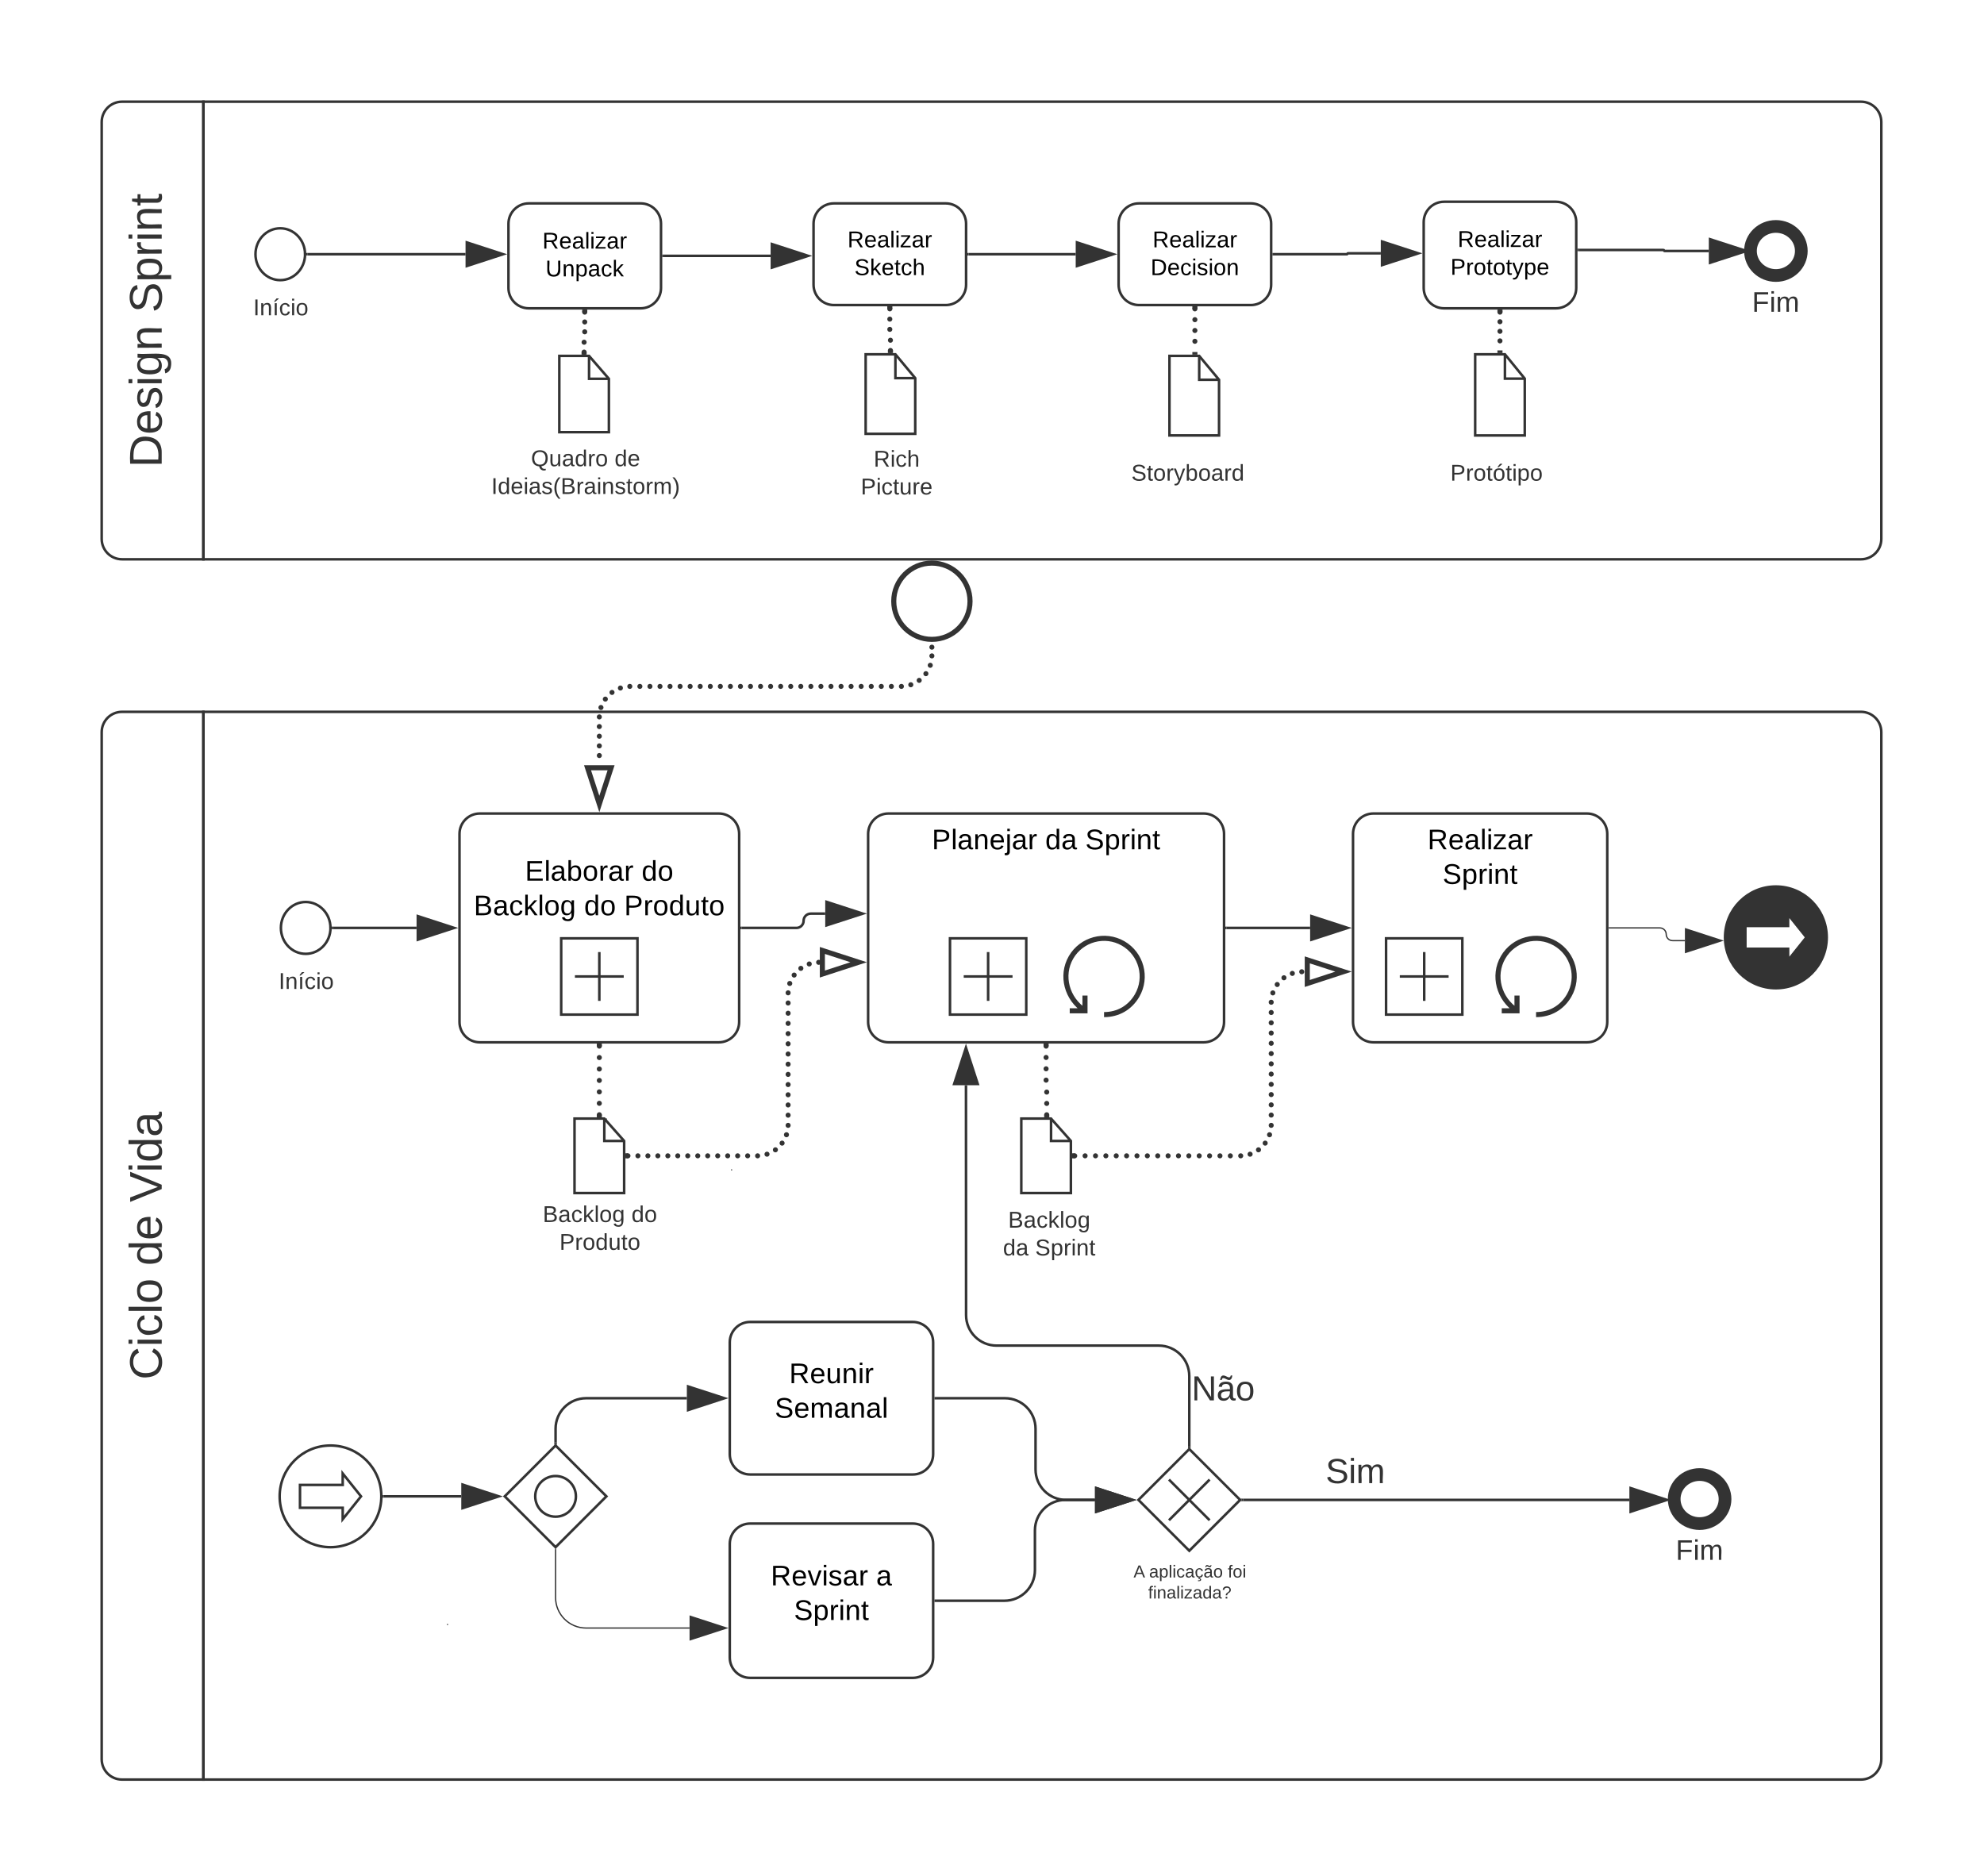 <svg xmlns="http://www.w3.org/2000/svg" xmlns:xlink="http://www.w3.org/1999/xlink" xmlns:lucid="lucid" width="780.39" height="738.07"><g transform="translate(0 0)" lucid:page-tab-id="VjMd39PQffTe"><path d="M0 0h780.4v738.07H0z" fill="#fff"/><path d="M80 700H48c-4.42 0-8-3.58-8-8V288c0-4.42 3.58-8 8-8h32z" stroke="#333" fill="#fff"/><path d="M80 280h652c4.42 0 8 3.58 8 8v404c0 4.42-3.58 8-8 8H80z" stroke="#333" fill="none"/><use xlink:href="#a" transform="matrix(-1.8369701987210297e-16,-1,1,-1.8369701987210297e-16,40,700) translate(157.275 23.6)"/><use xlink:href="#b" transform="matrix(-1.8369701987210297e-16,-1,1,-1.8369701987210297e-16,40,700) translate(202.125 23.6)"/><use xlink:href="#c" transform="matrix(-1.8369701987210297e-16,-1,1,-1.8369701987210297e-16,40,700) translate(227.125 23.6)"/><path d="M130 365c0 5.63-4.37 10.2-9.75 10.2-5.4 0-9.76-4.57-9.76-10.2 0-5.63 4.36-10.2 9.75-10.2 5.38 0 9.75 4.57 9.75 10.2z" stroke="#333" fill="#fff"/><use xlink:href="#d" transform="matrix(1,0,0,1,110.491,377.186) translate(-0.87 11.822)"/><path d="M678.53 589.66c0 5.33-4.48 9.65-10 9.65-5.53 0-10-4.3-10-9.64 0-5.33 4.47-9.65 10-9.65 5.52 0 10 4.33 10 9.66z" stroke="#333" stroke-width="5" fill="#fff"/><use xlink:href="#e" transform="matrix(1,0,0,1,658.526,601.314) translate(0.603 12.267)"/><path d="M447.8 590l20-20 20 20-20 20z" stroke="#333" fill="#fff"/><path d="M459.8 582l16 16m-16 0l16-16" stroke="#333" fill="none"/><path d="M180.74 328c0-4.42 3.58-8 8-8h94c4.42 0 8 3.58 8 8v74c0 4.42-3.58 8-8 8h-94c-4.42 0-8-3.58-8-8z" stroke="#333" fill="#fff"/><path d="M220.74 369.1h30v30h-30zm15 5.4v19.2m-9.6-9.6h19.2" stroke="#333" fill="none"/><use xlink:href="#f" transform="matrix(1,0,0,1,180.737,320) translate(25.774 26.419)"/><use xlink:href="#g" transform="matrix(1,0,0,1,180.737,320) translate(71.643 26.419)"/><use xlink:href="#h" transform="matrix(1,0,0,1,180.737,320) translate(5.611 40.019)"/><use xlink:href="#i" transform="matrix(1,0,0,1,180.737,320) translate(49.024 40.019)"/><use xlink:href="#j" transform="matrix(1,0,0,1,180.737,320) translate(64.764 40.019)"/><path d="M131 365h32.85" stroke="#333" fill="none"/><path d="M131.02 365.5h-.58l.06-.5-.06-.5h.58z" fill="#333"/><path d="M178.62 365l-14.27 4.64v-9.28z" stroke="#333" fill="#333"/><path d="M237.7 440l7.8 8.8v20.5h-19.52V440z" stroke="#333" fill="#fff"/><path d="M237.7 440v8.8h7.8" stroke="#333" fill="none"/><path d="M205 472.65c0-4.42 3.58-8 8-8h45.47c4.42 0 8 3.58 8 8v24c0 4.42-3.58 8-8 8H213c-4.42 0-8-3.58-8-8z" stroke="#000" stroke-opacity="0" fill="#fff" fill-opacity="0"/><use xlink:href="#k" transform="matrix(1,0,0,1,210,469.651) translate(3.488 11.039)"/><use xlink:href="#l" transform="matrix(1,0,0,1,210,469.651) translate(38.389 11.039)"/><use xlink:href="#m" transform="matrix(1,0,0,1,210,469.651) translate(10.068 21.972)"/><path d="M238.76 440.17c0 .14-.12.25-.25.25s-.24-.1-.24-.25c0-.14.1-.25.25-.25.14 0 .26.1.26.25z" fill="#333"/><path fill="#333"/><path fill="#333"/><path d="M341.47 328c0-4.42 3.6-8 8-8h124c4.42 0 8 3.58 8 8v74c0 4.42-3.58 8-8 8h-124c-4.4 0-8-3.58-8-8z" stroke="#333" fill="#fff"/><path d="M373.67 369.1h30v30h-30zm15 5.4v19.2m-9.6-9.6h19.2" stroke="#333" fill="none"/><path d="M420.77 397.6h6v-6m0 6c-7.17-4.65-9.63-13.83-5.5-21 4.16-7.17 13.33-9.63 20.5-5.5 7.18 4.15 9.64 13.33 5.5 20.5-2.77 4.78-7.47 7.5-13 7.5" stroke="#333" stroke-width="2" fill="none"/><use xlink:href="#n" transform="matrix(1,0,0,1,341.474,320) translate(25.065 14.077)"/><use xlink:href="#o" transform="matrix(1,0,0,1,341.474,320) translate(69.674 14.077)"/><use xlink:href="#p" transform="matrix(1,0,0,1,341.474,320) translate(85.415 14.077)"/><path d="M532.2 328c0-4.42 3.6-8 8-8h84c4.43 0 8 3.58 8 8v74c0 4.42-3.57 8-8 8h-84c-4.4 0-8-3.58-8-8z" stroke="#333" fill="#fff"/><path d="M545.2 369.1h30v30h-30zm15 5.4v19.2m-9.6-9.6h19.2" stroke="#333" fill="none"/><path d="M590.7 397.6h6v-6m0 6c-7.16-4.65-9.62-13.83-5.48-21 4.14-7.17 13.32-9.63 20.5-5.5 7.17 4.15 9.62 13.33 5.48 20.5-2.76 4.78-7.47 7.5-13 7.5" stroke="#333" stroke-width="2" fill="none"/><use xlink:href="#q" transform="matrix(1,0,0,1,532.211,320) translate(29.29 14.077)"/><use xlink:href="#p" transform="matrix(1,0,0,1,532.211,320) translate(35.24 27.677)"/><path d="M287.05 528c0-4.4 3.58-8 8-8h64c4.42 0 8 3.6 8 8v44c0 4.43-3.58 8-8 8h-64c-4.42 0-8-3.57-8-8z" stroke="#333" fill="#fff"/><use xlink:href="#r" transform="matrix(1,0,0,1,287.052,520.012) translate(23.367 24.067)"/><use xlink:href="#s" transform="matrix(1,0,0,1,287.052,520.012) translate(17.685 37.667)"/><path d="M176.3 639c0 .14-.13.25-.26.25-.14 0-.25-.1-.25-.25 0-.14.1-.25.24-.25.13 0 .25.1.25.25z" fill="#333"/><path d="M176.04 639" stroke="#333" stroke-width=".5" fill="none"/><path d="M387.22 477.3c0-4.42 3.6-8 8-8h34.8c4.43 0 8 3.58 8 8V492c0 4.42-3.57 8-8 8h-34.8c-4.4 0-8-3.58-8-8z" stroke="#000" stroke-opacity="0" fill="#fff" fill-opacity="0"/><use xlink:href="#t" transform="matrix(1,0,0,1,392.223,474.302) translate(4.315 8.601)"/><use xlink:href="#u" transform="matrix(1,0,0,1,392.223,474.302) translate(2.303 19.535)"/><use xlink:href="#v" transform="matrix(1,0,0,1,392.223,474.302) translate(14.957 19.535)"/><path d="M423.73 454.65c0 .55-.45 1-1 1s-1-.45-1-1 .45-1 1-1 1 .45 1 1zm4.08 0c0 .55-.44 1-1 1-.54 0-1-.45-1-1s.46-1 1-1c.56 0 1 .45 1 1zm4.1 0c0 .55-.46 1-1 1-.57 0-1-.45-1-1s.43-1 1-1c.54 0 1 .45 1 1zm4.07 0c0 .55-.45 1-1 1-.56 0-1-.45-1-1s.44-1 1-1c.55 0 1 .45 1 1zm4.08 0c0 .55-.45 1-1 1-.56 0-1-.45-1-1s.44-1 1-1c.55 0 1 .45 1 1zm4.08 0c0 .55-.45 1-1 1-.56 0-1-.45-1-1s.44-1 1-1c.55 0 1 .45 1 1zm4.08 0c0 .55-.44 1-1 1-.55 0-1-.45-1-1s.45-1 1-1c.56 0 1 .45 1 1zm4.08 0c0 .55-.44 1-1 1-.55 0-1-.45-1-1s.45-1 1-1c.56 0 1 .45 1 1zm4.08 0c0 .55-.44 1-1 1-.55 0-1-.45-1-1s.45-1 1-1c.56 0 1 .45 1 1zm4.08 0c0 .55-.44 1-1 1-.55 0-1-.45-1-1s.45-1 1-1c.56 0 1 .45 1 1zm4.08 0c0 .55-.44 1-1 1-.55 0-1-.45-1-1s.45-1 1-1c.56 0 1 .45 1 1zm4.08 0c0 .55-.45 1-1 1s-1-.45-1-1 .45-1 1-1 1 .45 1 1zm4.08 0c0 .55-.45 1-1 1s-1-.45-1-1 .45-1 1-1 1 .45 1 1zm4.08 0c0 .55-.45 1-1 1s-1-.45-1-1 .45-1 1-1 1 .45 1 1zm4.08 0c0 .55-.45 1-1 1s-1-.45-1-1 .45-1 1-1 1 .45 1 1zm4.08 0c0 .55-.45 1-1 1s-1-.45-1-1 .45-1 1-1 1 .45 1 1zm4.08 0c0 .55-.45 1-1 1s-1-.45-1-1 .45-1 1-1 1 .45 1 1zm3.7-.64c0 .56-.46 1-1 1-.57 0-1-.44-1-1 0-.55.43-1 1-1 .54 0 1 .45 1 1zm3.3-1.72c0 .55-.45 1-1 1-.56 0-1-.45-1-1s.44-1 1-1c.55 0 1 .45 1 1zm2.63-2.63c0 .55-.45 1-1 1s-1-.45-1-1c0-.56.45-1 1-1s1 .44 1 1zm1.72-3.3c0 .54-.44 1-1 1-.55 0-1-.46-1-1 0-.57.45-1 1-1 .56 0 1 .43 1 1zm.65-3.7c0 .55-.45 1-1 1s-1-.45-1-1 .45-1 1-1 1 .45 1 1zm0-4.04c0 .57-.45 1-1 1s-1-.43-1-1c0-.54.45-1 1-1s1 .46 1 1zm0-4.02c0 .55-.45 1-1 1s-1-.45-1-1 .45-1 1-1 1 .45 1 1zm0-4.04c0 .55-.45 1-1 1s-1-.45-1-1 .45-1 1-1 1 .45 1 1zm0-4.03c0 .56-.45 1-1 1s-1-.44-1-1c0-.55.45-1 1-1s1 .45 1 1zm0-4.03c0 .55-.45 1-1 1s-1-.45-1-1 .45-1 1-1 1 .45 1 1zm0-4.04c0 .55-.45 1-1 1s-1-.45-1-1 .45-1 1-1 1 .45 1 1zm0-4.03c0 .55-.45 1-1 1s-1-.45-1-1c0-.56.45-1 1-1s1 .44 1 1zm0-4.04c0 .55-.45 1-1 1s-1-.45-1-1 .45-1 1-1 1 .45 1 1zm0-4.04c0 .56-.45 1-1 1s-1-.44-1-1c0-.55.45-1 1-1s1 .45 1 1zm0-4.03c0 .54-.45 1-1 1s-1-.46-1-1c0-.57.45-1 1-1s1 .43 1 1zm0-4.05c0 .55-.45 1-1 1s-1-.45-1-1 .45-1 1-1 1 .45 1 1zm0-4.04c0 .57-.45 1-1 1s-1-.43-1-1c0-.54.45-1 1-1s1 .46 1 1zm.64-3.67c0 .55-.44 1-1 1-.55 0-1-.45-1-1s.45-1 1-1c.56 0 1 .45 1 1zm1.73-3.3c0 .54-.45 1-1 1s-1-.46-1-1c0-.56.45-1 1-1s1 .44 1 1zm2.64-2.65c0 .56-.44 1-1 1-.55 0-1-.44-1-1 0-.55.45-1 1-1 .56 0 1 .45 1 1zm3.3-1.72c0 .55-.43 1-1 1-.54 0-1-.45-1-1s.46-1 1-1c.57 0 1 .45 1 1zm3.7-.65c0 .57-.45 1-1 1s-1-.43-1-1c0-.54.45-1 1-1s1 .46 1 1z" fill="#333"/><path d="M422.75 455.65h-1.02v-2h1.02z" fill="#333"/><path d="M528.47 382.2l-14.26 4.65v-9.27z" stroke="#333" stroke-width="2" fill="#fff"/><path d="M368.05 550h27.27c6.62 0 12 5.38 12 12v16c0 6.63 5.37 12 12 12h11.38" stroke="#333" fill="none"/><path d="M368.07 550.5h-.52v-1h.52z" fill="#333"/><path d="M445.46 590l-14.26 4.64v-9.28z" stroke="#333" fill="#333"/><path d="M438.03 618c0-4.42 3.6-8 8-8h44c4.42 0 8 3.58 8 8v4c0 4.42-3.58 8-8 8h-44c-4.4 0-8-3.58-8-8z" fill="#fff" fill-opacity="0"/><use xlink:href="#w" transform="matrix(1,0,0,1,443.035,615) translate(2.831 5.511)"/><use xlink:href="#x" transform="matrix(1,0,0,1,443.035,615) translate(8.955 5.511)"/><use xlink:href="#y" transform="matrix(1,0,0,1,443.035,615) translate(39.916 5.511)"/><use xlink:href="#z" transform="matrix(1,0,0,1,443.035,615) translate(8.572 13.778)"/><path d="M463.7 528c0-4.4 3.58-8 8-8h89.56c4.42 0 8 3.6 8 8v74c0 4.43-3.58 8-8 8H471.7c-4.42 0-8-3.57-8-8z" fill="#fff" fill-opacity="0"/><use xlink:href="#A" transform="matrix(1,0,0,1,468.698,525.012) translate(0 25.844)"/><use xlink:href="#B" transform="matrix(1,0,0,1,468.698,525.012) translate(0 42.111)"/><use xlink:href="#C" transform="matrix(1,0,0,1,468.698,525.012) translate(0 58.378)"/><use xlink:href="#D" transform="matrix(1,0,0,1,468.698,525.012) translate(52.716 58.378)"/><path d="M287.05 607.3c0-4.4 3.58-8 8-8h64c4.42 0 8 3.6 8 8V652c0 4.42-3.58 8-8 8h-64c-4.42 0-8-3.58-8-8z" stroke="#333" fill="#fff"/><use xlink:href="#E" transform="matrix(1,0,0,1,287.052,599.314) translate(16.126 24.317)"/><use xlink:href="#F" transform="matrix(1,0,0,1,287.052,599.314) translate(57.587 24.317)"/><use xlink:href="#p" transform="matrix(1,0,0,1,287.052,599.314) translate(25.24 37.917)"/><path d="M198.53 588.6l20-20 20 20-20 20z" stroke="#333" fill="#fff"/><path d="M226.53 588.6c0 4.42-3.6 8-8 8-4.42 0-8-3.58-8-8 0-4.4 3.58-8 8-8 4.4 0 8 3.6 8 8zM368.05 629.66h27.03c6.63 0 12-5.38 12-12V602c0-6.63 5.37-12 12-12h11.62" stroke="#333" fill="none"/><path d="M368.07 630.16h-.52v-1h.52z" fill="#333"/><path d="M445.46 590l-14.26 4.64v-9.28z" stroke="#333" fill="#333"/><path d="M80 220H48c-4.42 0-8-3.58-8-8V48c0-4.42 3.58-8 8-8h32z" stroke="#333" fill="#fff"/><path d="M80 40h652c4.42 0 8 3.58 8 8v164c0 4.42-3.58 8-8 8H80z" stroke="#333" fill="none"/><use xlink:href="#G" transform="matrix(-1.8369701987210297e-16,-1,1,-1.8369701987210297e-16,40,220) translate(36.1 23.6)"/><use xlink:href="#H" transform="matrix(-1.8369701987210297e-16,-1,1,-1.8369701987210297e-16,40,220) translate(97 23.6)"/><path d="M200 88c0-4.42 3.58-8 8-8h44c4.42 0 8 3.58 8 8v25.28c0 4.42-3.58 8-8 8h-44c-4.42 0-8-3.58-8-8z" stroke="#333" fill="#fff"/><use xlink:href="#I" transform="matrix(1,0,0,1,200,80) translate(13.352 17.789)"/><use xlink:href="#J" transform="matrix(1,0,0,1,200,80) translate(14.579 28.722)"/><path d="M320 88c0-4.42 3.58-8 8-8h44c4.42 0 8 3.58 8 8v24c0 4.42-3.58 8-8 8h-44c-4.42 0-8-3.58-8-8z" stroke="#333" fill="#fff"/><use xlink:href="#I" transform="matrix(1,0,0,1,320,80) translate(13.352 17.289)"/><use xlink:href="#K" transform="matrix(1,0,0,1,320,80) translate(16.085 28.222)"/><path d="M231.7 140l7.8 9v21H220v-30z" stroke="#333" fill="#fff"/><path d="M231.7 140v9h7.8" stroke="#333" fill="none"/><path d="M352.2 139.36l7.8 9.38v21.9h-19.5v-31.28z" stroke="#333" fill="#fff"/><path d="M352.2 139.36v9.38h7.8" stroke="#333" fill="none"/><path d="M440 88c0-4.42 3.58-8 8-8h44c4.42 0 8 3.58 8 8v24c0 4.42-3.58 8-8 8h-44c-4.42 0-8-3.58-8-8z" stroke="#333" fill="#fff"/><use xlink:href="#I" transform="matrix(1,0,0,1,440,80) translate(13.352 17.289)"/><use xlink:href="#L" transform="matrix(1,0,0,1,440,80) translate(12.58 28.222)"/><path d="M560 87.36c0-4.42 3.58-8 8-8h44c4.42 0 8 3.58 8 8v25.92c0 4.42-3.58 8-8 8h-44c-4.42 0-8-3.58-8-8z" stroke="#333" fill="#fff"/><use xlink:href="#I" transform="matrix(1,0,0,1,560,79.36) translate(13.352 17.789)"/><use xlink:href="#M" transform="matrix(1,0,0,1,560,79.36) translate(10.53 28.722)"/><path d="M471.7 140l7.8 9.38v21.9H460V140z" stroke="#333" fill="#fff"/><path d="M471.7 140v9.38h7.8" stroke="#333" fill="none"/><path d="M591.95 139.36l7.8 9.58v22.34h-19.5v-31.92z" stroke="#333" fill="#fff"/><path d="M591.95 139.36v9.58h7.8" stroke="#333" fill="none"/><path d="M202.36 173.52c0-4.42 3.6-8 8-8h39.28c4.4 0 8 3.58 8 8v26.8c0 4.42-3.6 8-8 8h-39.28c-4.4 0-8-3.58-8-8z" stroke="#000" stroke-opacity="0" fill="#fff" fill-opacity="0"/><use xlink:href="#N" transform="matrix(1,0,0,1,207.364,170.519) translate(1.5 12.856)"/><use xlink:href="#O" transform="matrix(1,0,0,1,207.364,170.519) translate(34.376 12.856)"/><use xlink:href="#P" transform="matrix(1,0,0,1,207.364,170.519) translate(-14.115 23.789)"/><path d="M332.73 179.28c0-4.42 3.58-8 8-8h24c4.42 0 8 3.58 8 8v15.28c0 4.42-3.58 8-8 8h-24c-4.42 0-8-3.58-8-8z" stroke="#000" stroke-opacity="0" fill="#fff" fill-opacity="0"/><use xlink:href="#Q" transform="matrix(1,0,0,1,337.727,176.279) translate(5.914 7.289)"/><use xlink:href="#R" transform="matrix(1,0,0,1,337.727,176.279) translate(0.852 18.222)"/><path d="M440 179.28c0-4.42 3.58-8 8-8h164c4.42 0 8 3.58 8 8v15.28c0 4.42-3.58 8-8 8H448c-4.42 0-8-3.58-8-8z" stroke="#000" stroke-opacity="0" fill="#fff" fill-opacity="0"/><use xlink:href="#S" transform="matrix(1,0,0,1,445,176.279) translate(0 12.789)"/><use xlink:href="#T" transform="matrix(1,0,0,1,445,176.279) translate(125.48 12.789)"/><path d="M231 122.78c0 .55-.45 1-1 1s-1-.45-1-1 .45-1 1-1 1 .45 1 1zm0 3.87c0 .55-.45 1-1 1s-1-.45-1-1 .45-1 1-1 1 .45 1 1zm0 3.87c0 .55-.45 1-1 1s-1-.45-1-1c0-.56.45-1 1-1s1 .44 1 1zm-.25 4.1c0 .56-.44 1-1 1-.55 0-1-.44-1-1 0-.54.45-1 1-1 .56 0 1 .46 1 1zm0 3.88c0 .55-.44 1-1 1-.55 0-1-.45-1-1s.45-1 1-1c.56 0 1 .45 1 1z" fill="#333"/><path d="M231 122.8h-2v-1.02h2zM230.75 139.5h-2v-1.03h2zM351 121.5c0 .55-.45 1-1 1s-1-.45-1-1 .45-1 1-1 1 .45 1 1zm0 4.03c0 .55-.45 1-1 1s-1-.45-1-1 .45-1 1-1 1 .45 1 1zm0 4.03c0 .55-.45 1-1 1s-1-.45-1-1 .45-1 1-1 1 .45 1 1zm.25 4.27c0 .55-.45 1-1 1-.56 0-1-.45-1-1s.44-1 1-1c.55 0 1 .45 1 1zm0 4.03c0 .55-.45 1-1 1-.56 0-1-.45-1-1s.44-1 1-1c.55 0 1 .45 1 1z" fill="#333"/><path d="M351 121.53h-2v-1.03h2zM351.25 138.86h-2v-1.03h2z" fill="#333"/><path d="M121 100h62.12" stroke="#333" fill="none"/><path d="M121.02 100.5h-.58l.06-.5-.06-.5h.58z" fill="#333"/><path d="M197.88 100l-14.26 4.64v-9.28z" stroke="#333" fill="#333"/><path d="M261 100.64h42.12" stroke="#333" fill="none"/><path d="M261 101.14h-.5v-1h.5z" fill="#333"/><path d="M317.88 100.64l-14.26 4.63V96z" stroke="#333" fill="#333"/><path d="M381 100h42.12" stroke="#333" fill="none"/><path d="M381 100.5h-.5v-1h.5z" fill="#333"/><path d="M437.88 100l-14.26 4.64v-9.28z" stroke="#333" fill="#333"/><path d="M672.14 98.72h-17.42c-.1 0-.2-.1-.2-.2 0-.12-.1-.2-.2-.2H621" stroke="#333" fill="none"/><path d="M686.9 98.72l-14.26 4.64V94.1z" stroke="#333" fill="#333"/><path d="M621 98.8h-.5v-1h.5z" fill="#333"/><path d="M501 100h28.82c.1 0 .18-.08.18-.18 0-.1.08-.17.18-.17h12.94" stroke="#333" fill="none"/><path d="M501 100.5h-.5v-1h.5z" fill="#333"/><path d="M557.88 99.65l-14.26 4.63V95z" stroke="#333" fill="#333"/><path d="M471 121.5c0 .55-.45 1-1 1s-1-.45-1-1 .45-1 1-1 1 .45 1 1zm0 4.25c0 .55-.45 1-1 1s-1-.45-1-1 .45-1 1-1 1 .45 1 1zm0 4.25c0 .55-.45 1-1 1s-1-.45-1-1 .45-1 1-1 1 .45 1 1zm0 4.25c0 .55-.45 1-1 1s-1-.45-1-1 .45-1 1-1 1 .45 1 1z" fill="#333"/><path d="M471 121.53h-2v-1.03h2zM471 139.5h-2v-1.03h2zM591 122.78c0 .55-.45 1-1 1s-1-.45-1-1 .45-1 1-1 1 .45 1 1zm0 3.77c0 .55-.45 1-1 1s-1-.45-1-1 .45-1 1-1 1 .45 1 1zm0 3.77c0 .55-.45 1-1 1s-1-.45-1-1 .45-1 1-1 1 .45 1 1zm0 3.77c0 .54-.45 1-1 1s-1-.46-1-1c0-.56.45-1 1-1s1 .44 1 1z" fill="#333"/><path d="M591 122.8h-2v-1.02h2zM591 138.86h-2v-1.03h2zM236.74 411.5c0 .55-.45 1-1 1-.56 0-1-.45-1-1s.44-1 1-1c.55 0 1 .45 1 1zm0 4.5c0 .55-.45 1-1 1-.56 0-1-.45-1-1s.44-1 1-1c.55 0 1 .45 1 1zm0 4.5c0 .55-.45 1-1 1-.56 0-1-.45-1-1s.44-1 1-1c.55 0 1 .45 1 1zm0 4.5c0 .55-.45 1-1 1-.56 0-1-.45-1-1s.44-1 1-1c.55 0 1 .45 1 1zm0 4.5c0 .55-.45 1-1 1-.56 0-1-.45-1-1s.44-1 1-1c.55 0 1 .45 1 1zm0 4.5c0 .55-.45 1-1 1-.56 0-1-.45-1-1s.44-1 1-1c.55 0 1 .45 1 1zm0 4.5c0 .55-.45 1-1 1-.56 0-1-.45-1-1s.44-1 1-1c.55 0 1 .45 1 1z" fill="#333"/><path d="M236.74 411.53h-2v-1.03h2zM236.74 439.5h-2v-1.03h2zM248 454.65c0 .55-.46 1-1 1-.56 0-1-.45-1-1s.44-1 1-1c.54 0 1 .45 1 1zm3.92 0c0 .55-.45 1-1 1-.56 0-1-.45-1-1s.44-1 1-1c.55 0 1 .45 1 1zm3.92 0c0 .55-.45 1-1 1s-1-.45-1-1 .45-1 1-1 1 .45 1 1zm3.92 0c0 .55-.45 1-1 1s-1-.45-1-1 .45-1 1-1 1 .45 1 1zm3.93 0c0 .55-.46 1-1 1-.57 0-1-.45-1-1s.43-1 1-1c.54 0 1 .45 1 1zm3.9 0c0 .55-.44 1-1 1-.54 0-1-.45-1-1s.46-1 1-1c.56 0 1 .45 1 1zm3.93 0c0 .55-.44 1-1 1-.55 0-1-.45-1-1s.45-1 1-1c.56 0 1 .45 1 1zm3.93 0c0 .55-.45 1-1 1s-1-.45-1-1 .45-1 1-1 1 .45 1 1zm3.92 0c0 .55-.45 1-1 1s-1-.45-1-1 .45-1 1-1 1 .45 1 1zm3.93 0c0 .55-.44 1-1 1-.55 0-1-.45-1-1s.45-1 1-1c.56 0 1 .45 1 1zm3.93 0c0 .55-.45 1-1 1s-1-.45-1-1 .45-1 1-1 1 .45 1 1zm3.92 0c0 .55-.45 1-1 1s-1-.45-1-1 .45-1 1-1 1 .45 1 1zm3.93 0c0 .55-.45 1-1 1-.56 0-1-.45-1-1s.44-1 1-1c.55 0 1 .45 1 1zm3.92 0c0 .55-.45 1-1 1s-1-.45-1-1 .45-1 1-1 1 .45 1 1zm3.7-.64c0 .56-.46 1-1 1-.57 0-1-.44-1-1 0-.55.43-1 1-1 .54 0 1 .45 1 1zm3.3-1.72c0 .55-.45 1-1 1-.56 0-1-.45-1-1s.44-1 1-1c.55 0 1 .45 1 1zm2.63-2.63c0 .55-.45 1-1 1s-1-.45-1-1c0-.56.45-1 1-1s1 .44 1 1zm1.72-3.3c0 .54-.44 1-1 1-.55 0-1-.46-1-1 0-.57.45-1 1-1 .56 0 1 .43 1 1zm.65-3.7c0 .55-.45 1-1 1s-1-.45-1-1 .45-1 1-1 1 .45 1 1zm0-4c0 .54-.45 1-1 1s-1-.46-1-1c0-.56.45-1 1-1s1 .44 1 1zm0-4.02c0 .55-.45 1-1 1s-1-.45-1-1 .45-1 1-1 1 .45 1 1zm0-4c0 .54-.45 1-1 1s-1-.46-1-1c0-.57.45-1 1-1s1 .43 1 1zm0-4.02c0 .56-.45 1-1 1s-1-.44-1-1c0-.55.45-1 1-1s1 .45 1 1zm0-4c0 .55-.45 1-1 1s-1-.45-1-1c0-.56.45-1 1-1s1 .44 1 1zm0-4.02c0 .56-.45 1-1 1s-1-.44-1-1c0-.55.45-1 1-1s1 .45 1 1zm0-4c0 .54-.45 1-1 1s-1-.46-1-1c0-.56.45-1 1-1s1 .44 1 1zm0-4.02c0 .55-.45 1-1 1s-1-.45-1-1 .45-1 1-1 1 .45 1 1zm0-4c0 .54-.45 1-1 1s-1-.46-1-1c0-.56.45-1 1-1s1 .44 1 1zm0-4.02c0 .55-.45 1-1 1s-1-.45-1-1c0-.56.45-1 1-1s1 .44 1 1zm0-4c0 .54-.45 1-1 1s-1-.46-1-1c0-.57.45-1 1-1s1 .43 1 1zm0-4.03c0 .57-.45 1-1 1s-1-.43-1-1c0-.54.45-1 1-1s1 .46 1 1zm0-4c0 .56-.45 1-1 1s-1-.44-1-1c0-.55.45-1 1-1s1 .45 1 1zm.64-3.68c0 .55-.44 1-1 1-.55 0-1-.45-1-1 0-.56.45-1 1-1 .56 0 1 .44 1 1zm1.73-3.3c0 .54-.45 1-1 1s-1-.46-1-1c0-.56.45-1 1-1s1 .44 1 1zm2.64-2.65c0 .56-.44 1-1 1-.55 0-1-.44-1-1 0-.55.45-1 1-1 .56 0 1 .45 1 1zm3.3-1.72c0 .55-.43 1-1 1-.54 0-1-.45-1-1s.46-1 1-1c.57 0 1 .45 1 1zm3.7-.65c0 .56-.45 1-1 1s-1-.44-1-1c0-.55.45-1 1-1s1 .45 1 1z" fill="#333"/><path d="M247.02 455.65H246v-2H247z" fill="#333"/><path d="M337.74 378.5l-14.27 4.64v-9.27z" stroke="#333" stroke-width="2" fill="#fff"/><path d="M288.02 460.17c0 .14-.1.25-.25.25-.14 0-.25-.1-.25-.25 0-.14.1-.25.25-.25.14 0 .25.1.25.25z" fill="#333"/><path d="M287.77 460.17" stroke="#333" stroke-width=".5" fill="none"/><path d="M413.42 440l7.8 8.8v20.5h-19.5V440z" stroke="#333" fill="#fff"/><path d="M413.42 440v8.8h7.8" stroke="#333" fill="none"/><path d="M412.47 411.5c0 .55-.44 1-1 1-.55 0-1-.45-1-1s.45-1 1-1c.56 0 1 .45 1 1zm0 4.46c0 .55-.44 1-1 1-.55 0-1-.45-1-1s.45-1 1-1c.56 0 1 .45 1 1zm0 4.46c0 .55-.44 1-1 1-.55 0-1-.45-1-1s.45-1 1-1c.56 0 1 .45 1 1zm0 4.46c0 .55-.44 1-1 1-.55 0-1-.45-1-1 0-.56.45-1 1-1 .56 0 1 .44 1 1zm.25 4.7c0 .55-.45 1-1 1s-1-.45-1-1 .45-1 1-1 1 .45 1 1zm0 4.46c0 .55-.45 1-1 1s-1-.45-1-1 .45-1 1-1 1 .45 1 1zm0 4.46c0 .55-.45 1-1 1s-1-.45-1-1 .45-1 1-1 1 .45 1 1z" fill="#333"/><path d="M412.47 411.53h-2v-1.03h2zM412.72 439.5h-2v-1.03h2z" fill="#333"/><path d="M718.53 368.72c0 11.05-8.96 20-20 20-11.05 0-20-8.95-20-20 0-11.04 8.95-20 20-20 11.04 0 20 8.96 20 20z" stroke="#333" fill="#333"/><path d="M686.53 364.22h16.8v-4.5l7.2 9-7.2 9v-4.5h-16.8z" stroke="#333" fill="#fff"/><use xlink:href="#U" transform="matrix(1,0,0,1,678.526,390.721) translate(20.5 11.822)"/><path d="M150 588.6c0 11.05-8.95 20-20 20s-20-8.95-20-20c0-11.04 8.95-20 20-20s20 8.96 20 20z" stroke="#333" fill="#fff"/><path d="M118 584.1h16.8v-4.5l7.2 9-7.2 9v-4.5H118z" stroke="#333" fill="#fff"/><path d="M632.96 365h19.93c1.37 0 2.5 1.12 2.5 2.5s1.1 2.5 2.5 2.5h4.85" stroke="#333" stroke-width=".5" fill="none"/><path d="M632.97 365.25h-.26v-.5h.27z" fill="#333"/><path d="M677.26 370L663 374.64v-9.28z" stroke="#333" stroke-width=".5" fill="#333"/><path d="M151 588.6h30.44" stroke="#333" fill="none"/><path d="M151 589.1h-.56l.06-.47-.02-.53h.53z" fill="#333"/><path d="M196.2 588.6l-14.26 4.64v-9.27z" stroke="#333" fill="#333"/><path d="M218.53 567.4V562c0-6.62 5.37-12 12-12h39.64" stroke="#333" fill="none"/><path d="M219.03 568.4l-.5-.5-.5.5v-1.02h1z" fill="#333"/><path d="M284.93 550l-14.26 4.65v-9.27z" stroke="#333" fill="#333"/><path d="M218.53 609.56v18.84c0 6.62 5.37 12 12 12h40.7" stroke="#333" stroke-width=".5" fill="none"/><path d="M218.78 609.57h-.5v-.5l.25.24.25-.24z" fill="#333"/><path d="M285.74 640.4l-14.26 4.63v-9.27z" stroke="#333" stroke-width=".5" fill="#333"/><path d="M489 590h151.9" stroke="#333" fill="none"/><path d="M489 590.5h-1l.5-.5-.5-.5h1z" fill="#333"/><path d="M655.67 590l-14.27 4.64v-9.28z" stroke="#333" fill="#333"/><path d="M467.8 568.8v-27.5c0-6.63-5.38-12-12-12H392c-6.63 0-12-5.38-12-12l-.04-90.42" stroke="#333" fill="none"/><path d="M468.3 569.8l-.5-.5-.5.5v-1.02h1z" fill="#333"/><path d="M379.95 412.12l4.64 14.26h-9.28z" stroke="#333" fill="#333"/><path d="M120 100c0 5.63-4.37 10.2-9.75 10.2-5.4 0-9.76-4.57-9.76-10.2 0-5.63 4.36-10.2 9.75-10.2 5.38 0 9.75 4.57 9.75 10.2z" stroke="#333" fill="#fff"/><g><use xlink:href="#d" transform="matrix(1,0,0,1,100.491,112.186) translate(-0.87 11.822)"/></g><path d="M708.53 98.72c0 5.33-4.48 9.65-10 9.65-5.53 0-10-4.32-10-9.65s4.47-9.65 10-9.65c5.52 0 10 4.32 10 9.65z" stroke="#333" stroke-width="5" fill="#fff"/><g><use xlink:href="#e" transform="matrix(1,0,0,1,688.526,110.373) translate(0.603 12.267)"/></g><path d="M367.55 251.17c0 .55-.44 1-1 1-.55 0-1-.45-1-1 0-.56.45-1 1-1 .56 0 1 .44 1 1zm0 3.4c0 .57-.44 1-1 1-.55 0-1-.43-1-1 0-.54.45-1 1-1 .56 0 1 .46 1 1zm0 3.43c0 .55-.44 1-1 1-.55 0-1-.45-1-1s.45-1 1-1c.56 0 1 .45 1 1zm-.64 3.7c0 .54-.44 1-1 1-.54 0-1-.46-1-1 0-.57.46-1 1-1 .56 0 1 .43 1 1zm-1.72 3.3c0 .55-.44 1-1 1-.55 0-1-.45-1-1 0-.56.45-1 1-1 .56 0 1 .44 1 1zm-2.63 2.63c0 .55-.45 1-1 1s-1-.45-1-1 .45-1 1-1 1 .45 1 1zm-3.3 1.72c0 .56-.46 1-1 1-.56 0-1-.44-1-1 0-.55.44-1 1-1 .54 0 1 .45 1 1zm-3.7.65c0 .55-.44 1-1 1-.55 0-1-.45-1-1s.45-1 1-1c.56 0 1 .45 1 1zm-3.95 0c0 .55-.45 1-1 1s-1-.45-1-1 .45-1 1-1 1 .45 1 1zm-3.96 0c0 .55-.45 1-1 1s-1-.45-1-1 .45-1 1-1 1 .45 1 1zm-3.95 0c0 .55-.46 1-1 1-.57 0-1-.45-1-1s.43-1 1-1c.54 0 1 .45 1 1zm-3.97 0c0 .55-.45 1-1 1s-1-.45-1-1 .45-1 1-1 1 .45 1 1zm-3.96 0c0 .55-.44 1-1 1-.55 0-1-.45-1-1s.45-1 1-1c.56 0 1 .45 1 1zm-3.95 0c0 .55-.45 1-1 1-.56 0-1-.45-1-1s.44-1 1-1c.55 0 1 .45 1 1zm-3.96 0c0 .55-.45 1-1 1s-1-.45-1-1 .45-1 1-1 1 .45 1 1zm-3.96 0c0 .55-.44 1-1 1-.55 0-1-.45-1-1s.45-1 1-1c.56 0 1 .45 1 1zm-3.95 0c0 .55-.45 1-1 1s-1-.45-1-1 .45-1 1-1 1 .45 1 1zm-3.96 0c0 .55-.46 1-1 1-.56 0-1-.45-1-1s.44-1 1-1c.54 0 1 .45 1 1zm-3.96 0c0 .55-.45 1-1 1-.56 0-1-.45-1-1s.44-1 1-1c.55 0 1 .45 1 1zm-3.96 0c0 .55-.45 1-1 1s-1-.45-1-1 .45-1 1-1 1 .45 1 1zm-3.96 0c0 .55-.44 1-1 1-.55 0-1-.45-1-1s.45-1 1-1c.56 0 1 .45 1 1zm-3.95 0c0 .55-.45 1-1 1-.56 0-1-.45-1-1s.44-1 1-1c.55 0 1 .45 1 1zm-3.96 0c0 .55-.44 1-1 1-.54 0-1-.45-1-1s.46-1 1-1c.56 0 1 .45 1 1zm-3.95 0c0 .55-.44 1-1 1-.55 0-1-.45-1-1s.45-1 1-1c.56 0 1 .45 1 1zm-3.95 0c0 .55-.45 1-1 1s-1-.45-1-1 .45-1 1-1 1 .45 1 1zm-3.96 0c0 .55-.45 1-1 1s-1-.45-1-1 .45-1 1-1 1 .45 1 1zm-3.95 0c0 .55-.46 1-1 1-.57 0-1-.45-1-1s.43-1 1-1c.54 0 1 .45 1 1zm-3.97 0c0 .55-.45 1-1 1s-1-.45-1-1 .45-1 1-1 1 .45 1 1zm-3.96 0c0 .55-.44 1-1 1-.55 0-1-.45-1-1s.45-1 1-1c.56 0 1 .45 1 1zm-3.95 0c0 .55-.45 1-1 1s-1-.45-1-1 .45-1 1-1 1 .45 1 1zm-3.96 0c0 .55-.45 1-1 1s-1-.45-1-1 .45-1 1-1 1 .45 1 1zm-3.95 0c0 .55-.44 1-1 1-.55 0-1-.45-1-1s.45-1 1-1c.56 0 1 .45 1 1zm-3.95 0c0 .55-.45 1-1 1s-1-.45-1-1 .45-1 1-1 1 .45 1 1zm-3.96 0c0 .55-.45 1-1 1-.56 0-1-.45-1-1s.44-1 1-1c.55 0 1 .45 1 1zm-3.96 0c0 .55-.45 1-1 1-.56 0-1-.45-1-1s.44-1 1-1c.55 0 1 .45 1 1zm-3.7.64c0 .56-.44 1-1 1-.54 0-1-.44-1-1 0-.55.46-1 1-1 .56 0 1 .45 1 1zm-3.3 1.73c0 .55-.44 1-1 1-.55 0-1-.45-1-1s.45-1 1-1c.56 0 1 .45 1 1zM239.1 275c0 .56-.44 1-1 1-.55 0-1-.44-1-1 0-.55.45-1 1-1 .56 0 1 .45 1 1zm-1.72 3.3c0 .57-.45 1-1 1s-1-.43-1-1c0-.54.45-1 1-1s1 .46 1 1zm-.64 3.7c0 .55-.45 1-1 1-.56 0-1-.45-1-1s.44-1 1-1c.55 0 1 .45 1 1zm0 3.8c0 .55-.45 1-1 1-.56 0-1-.45-1-1s.44-1 1-1c.55 0 1 .45 1 1zm0 3.8c0 .55-.45 1-1 1-.56 0-1-.45-1-1s.44-1 1-1c.55 0 1 .45 1 1zm0 3.8c0 .55-.45 1-1 1-.56 0-1-.45-1-1s.44-1 1-1c.55 0 1 .45 1 1zm0 3.8c0 .55-.45 1-1 1-.56 0-1-.45-1-1s.44-1 1-1c.55 0 1 .45 1 1z" fill="#333"/><path d="M381.55 236.5c0 8.28-6.7 15-15 15-8.28 0-15-6.72-15-15 0-8.28 6.72-15 15-15 8.3 0 15 6.72 15 15zM235.74 316.26L231.1 302h9.27z" stroke="#333" stroke-width="2" fill="#fff"/><path d="M291.74 365h21.55c1.55 0 2.8-1.26 2.8-2.8 0-1.57 1.26-2.82 2.82-2.82h5.67" stroke="#333" fill="none"/><path d="M291.75 365.5h-.5v-1h.5z" fill="#333"/><path d="M339.36 359.38L325.1 364v-9.26z" stroke="#333" fill="#333"/><path d="M482.47 365h32.86" stroke="#333" fill="none"/><path d="M482.5 365.5h-.53v-1h.52z" fill="#333"/><path d="M530.1 365l-14.27 4.64v-9.28z" stroke="#333" fill="#333"/><defs><path fill="#333" d="M212-179c-10-28-35-45-73-45-59 0-87 40-87 99 0 60 29 101 89 101 43 0 62-24 78-52l27 14C228-24 195 4 139 4 59 4 22-46 18-125c-6-104 99-153 187-111 19 9 31 26 39 46" id="V"/><path fill="#333" d="M24-231v-30h32v30H24zM24 0v-190h32V0H24" id="W"/><path fill="#333" d="M96-169c-40 0-48 33-48 73s9 75 48 75c24 0 41-14 43-38l32 2c-6 37-31 61-74 61-59 0-76-41-82-99-10-93 101-131 147-64 4 7 5 14 7 22l-32 3c-4-21-16-35-41-35" id="X"/><path fill="#333" d="M24 0v-261h32V0H24" id="Y"/><path fill="#333" d="M100-194c62-1 85 37 85 99 1 63-27 99-86 99S16-35 15-95c0-66 28-99 85-99zM99-20c44 1 53-31 53-75 0-43-8-75-51-75s-53 32-53 75 10 74 51 75" id="Z"/><g id="a"><use transform="matrix(0.05,0,0,0.05,0,0)" xlink:href="#V"/><use transform="matrix(0.05,0,0,0.05,12.95,0)" xlink:href="#W"/><use transform="matrix(0.05,0,0,0.05,16.9,0)" xlink:href="#X"/><use transform="matrix(0.05,0,0,0.05,25.9,0)" xlink:href="#Y"/><use transform="matrix(0.05,0,0,0.05,29.85,0)" xlink:href="#Z"/></g><path fill="#333" d="M85-194c31 0 48 13 60 33l-1-100h32l1 261h-30c-2-10 0-23-3-31C134-8 116 4 85 4 32 4 16-35 15-94c0-66 23-100 70-100zm9 24c-40 0-46 34-46 75 0 40 6 74 45 74 42 0 51-32 51-76 0-42-9-74-50-73" id="aa"/><path fill="#333" d="M100-194c63 0 86 42 84 106H49c0 40 14 67 53 68 26 1 43-12 49-29l28 8c-11 28-37 45-77 45C44 4 14-33 15-96c1-61 26-98 85-98zm52 81c6-60-76-77-97-28-3 7-6 17-6 28h103" id="ab"/><g id="b"><use transform="matrix(0.05,0,0,0.05,0,0)" xlink:href="#aa"/><use transform="matrix(0.05,0,0,0.05,10,0)" xlink:href="#ab"/></g><path fill="#333" d="M137 0h-34L2-248h35l83 218 83-218h36" id="ac"/><path fill="#333" d="M141-36C126-15 110 5 73 4 37 3 15-17 15-53c-1-64 63-63 125-63 3-35-9-54-41-54-24 1-41 7-42 31l-33-3c5-37 33-52 76-52 45 0 72 20 72 64v82c-1 20 7 32 28 27v20c-31 9-61-2-59-35zM48-53c0 20 12 33 32 33 41-3 63-29 60-74-43 2-92-5-92 41" id="ad"/><g id="c"><use transform="matrix(0.05,0,0,0.05,0,0)" xlink:href="#ac"/><use transform="matrix(0.05,0,0,0.05,11.65,0)" xlink:href="#W"/><use transform="matrix(0.05,0,0,0.05,15.6,0)" xlink:href="#aa"/><use transform="matrix(0.05,0,0,0.05,25.6,0)" xlink:href="#ad"/></g><path fill="#333" d="M33 0v-248h34V0H33" id="ae"/><path fill="#333" d="M117-194c89-4 53 116 60 194h-32v-121c0-31-8-49-39-48C34-167 62-67 57 0H25l-1-190h30c1 10-1 24 2 32 11-22 29-35 61-36" id="af"/><path fill="#333" d="M34 0v-190h32V0H34zM24-211c8-23 27-35 38-54h36v5l-58 49H24" id="ag"/><g id="d"><use transform="matrix(0.025,0,0,0.025,0,0)" xlink:href="#ae"/><use transform="matrix(0.025,0,0,0.025,2.531,0)" xlink:href="#af"/><use transform="matrix(0.025,0,0,0.025,7.593,0)" xlink:href="#ag"/><use transform="matrix(0.025,0,0,0.025,10.123,0)" xlink:href="#X"/><use transform="matrix(0.025,0,0,0.025,14.679,0)" xlink:href="#W"/><use transform="matrix(0.025,0,0,0.025,16.678,0)" xlink:href="#Z"/></g><path fill="#333" d="M63-220v92h138v28H63V0H30v-248h175v28H63" id="ah"/><path fill="#333" d="M210-169c-67 3-38 105-44 169h-31v-121c0-29-5-50-35-48C34-165 62-65 56 0H25l-1-190h30c1 10-1 24 2 32 10-44 99-50 107 0 11-21 27-35 58-36 85-2 47 119 55 194h-31v-121c0-29-5-49-35-48" id="ai"/><g id="e"><use transform="matrix(0.031,0,0,0.031,0,0)" xlink:href="#ah"/><use transform="matrix(0.031,0,0,0.031,6.894,0)" xlink:href="#W"/><use transform="matrix(0.031,0,0,0.031,9.381,0)" xlink:href="#ai"/></g><path d="M30 0v-248h187v28H63v79h144v27H63v87h162V0H30" id="aj"/><path d="M24 0v-261h32V0H24" id="ak"/><path d="M141-36C126-15 110 5 73 4 37 3 15-17 15-53c-1-64 63-63 125-63 3-35-9-54-41-54-24 1-41 7-42 31l-33-3c5-37 33-52 76-52 45 0 72 20 72 64v82c-1 20 7 32 28 27v20c-31 9-61-2-59-35zM48-53c0 20 12 33 32 33 41-3 63-29 60-74-43 2-92-5-92 41" id="al"/><path d="M115-194c53 0 69 39 70 98 0 66-23 100-70 100C84 3 66-7 56-30L54 0H23l1-261h32v101c10-23 28-34 59-34zm-8 174c40 0 45-34 45-75 0-40-5-75-45-74-42 0-51 32-51 76 0 43 10 73 51 73" id="am"/><path d="M100-194c62-1 85 37 85 99 1 63-27 99-86 99S16-35 15-95c0-66 28-99 85-99zM99-20c44 1 53-31 53-75 0-43-8-75-51-75s-53 32-53 75 10 74 51 75" id="an"/><path d="M114-163C36-179 61-72 57 0H25l-1-190h30c1 12-1 29 2 39 6-27 23-49 58-41v29" id="ao"/><g id="f"><use transform="matrix(0.031,0,0,0.031,0,0)" xlink:href="#aj"/><use transform="matrix(0.031,0,0,0.031,7.556,0)" xlink:href="#ak"/><use transform="matrix(0.031,0,0,0.031,10.043,0)" xlink:href="#al"/><use transform="matrix(0.031,0,0,0.031,16.339,0)" xlink:href="#am"/><use transform="matrix(0.031,0,0,0.031,22.635,0)" xlink:href="#an"/><use transform="matrix(0.031,0,0,0.031,28.931,0)" xlink:href="#ao"/><use transform="matrix(0.031,0,0,0.031,32.678,0)" xlink:href="#al"/><use transform="matrix(0.031,0,0,0.031,38.974,0)" xlink:href="#ao"/></g><path d="M85-194c31 0 48 13 60 33l-1-100h32l1 261h-30c-2-10 0-23-3-31C134-8 116 4 85 4 32 4 16-35 15-94c0-66 23-100 70-100zm9 24c-40 0-46 34-46 75 0 40 6 74 45 74 42 0 51-32 51-76 0-42-9-74-50-73" id="ap"/><g id="g"><use transform="matrix(0.031,0,0,0.031,0,0)" xlink:href="#ap"/><use transform="matrix(0.031,0,0,0.031,6.296,0)" xlink:href="#an"/></g><path d="M160-131c35 5 61 23 61 61C221 17 115-2 30 0v-248c76 3 177-17 177 60 0 33-19 50-47 57zm-97-11c50-1 110 9 110-42 0-47-63-36-110-37v79zm0 115c55-2 124 14 124-45 0-56-70-42-124-44v89" id="aq"/><path d="M96-169c-40 0-48 33-48 73s9 75 48 75c24 0 41-14 43-38l32 2c-6 37-31 61-74 61-59 0-76-41-82-99-10-93 101-131 147-64 4 7 5 14 7 22l-32 3c-4-21-16-35-41-35" id="ar"/><path d="M143 0L79-87 56-68V0H24v-261h32v163l83-92h37l-77 82L181 0h-38" id="as"/><path d="M177-190C167-65 218 103 67 71c-23-6-38-20-44-43l32-5c15 47 100 32 89-28v-30C133-14 115 1 83 1 29 1 15-40 15-95c0-56 16-97 71-98 29-1 48 16 59 35 1-10 0-23 2-32h30zM94-22c36 0 50-32 50-73 0-42-14-75-50-75-39 0-46 34-46 75s6 73 46 73" id="at"/><g id="h"><use transform="matrix(0.031,0,0,0.031,0,0)" xlink:href="#aq"/><use transform="matrix(0.031,0,0,0.031,7.556,0)" xlink:href="#al"/><use transform="matrix(0.031,0,0,0.031,13.852,0)" xlink:href="#ar"/><use transform="matrix(0.031,0,0,0.031,19.519,0)" xlink:href="#as"/><use transform="matrix(0.031,0,0,0.031,25.185,0)" xlink:href="#ak"/><use transform="matrix(0.031,0,0,0.031,27.672,0)" xlink:href="#an"/><use transform="matrix(0.031,0,0,0.031,33.969,0)" xlink:href="#at"/></g><g id="i"><use transform="matrix(0.031,0,0,0.031,0,0)" xlink:href="#ap"/><use transform="matrix(0.031,0,0,0.031,6.296,0)" xlink:href="#an"/></g><path d="M30-248c87 1 191-15 191 75 0 78-77 80-158 76V0H30v-248zm33 125c57 0 124 11 124-50 0-59-68-47-124-48v98" id="au"/><path d="M84 4C-5 8 30-112 23-190h32v120c0 31 7 50 39 49 72-2 45-101 50-169h31l1 190h-30c-1-10 1-25-2-33-11 22-28 36-60 37" id="av"/><path d="M59-47c-2 24 18 29 38 22v24C64 9 27 4 27-40v-127H5v-23h24l9-43h21v43h35v23H59v120" id="aw"/><g id="j"><use transform="matrix(0.031,0,0,0.031,0,0)" xlink:href="#au"/><use transform="matrix(0.031,0,0,0.031,7.556,0)" xlink:href="#ao"/><use transform="matrix(0.031,0,0,0.031,11.302,0)" xlink:href="#an"/><use transform="matrix(0.031,0,0,0.031,17.598,0)" xlink:href="#ap"/><use transform="matrix(0.031,0,0,0.031,23.894,0)" xlink:href="#av"/><use transform="matrix(0.031,0,0,0.031,30.191,0)" xlink:href="#aw"/><use transform="matrix(0.031,0,0,0.031,33.339,0)" xlink:href="#an"/></g><path fill="#333" d="M160-131c35 5 61 23 61 61C221 17 115-2 30 0v-248c76 3 177-17 177 60 0 33-19 50-47 57zm-97-11c50-1 110 9 110-42 0-47-63-36-110-37v79zm0 115c55-2 124 14 124-45 0-56-70-42-124-44v89" id="ax"/><path fill="#333" d="M143 0L79-87 56-68V0H24v-261h32v163l83-92h37l-77 82L181 0h-38" id="ay"/><path fill="#333" d="M177-190C167-65 218 103 67 71c-23-6-38-20-44-43l32-5c15 47 100 32 89-28v-30C133-14 115 1 83 1 29 1 15-40 15-95c0-56 16-97 71-98 29-1 48 16 59 35 1-10 0-23 2-32h30zM94-22c36 0 50-32 50-73 0-42-14-75-50-75-39 0-46 34-46 75s6 73 46 73" id="az"/><g id="k"><use transform="matrix(0.025,0,0,0.025,0,0)" xlink:href="#ax"/><use transform="matrix(0.025,0,0,0.025,6.074,0)" xlink:href="#ad"/><use transform="matrix(0.025,0,0,0.025,11.136,0)" xlink:href="#X"/><use transform="matrix(0.025,0,0,0.025,15.691,0)" xlink:href="#ay"/><use transform="matrix(0.025,0,0,0.025,20.247,0)" xlink:href="#Y"/><use transform="matrix(0.025,0,0,0.025,22.246,0)" xlink:href="#Z"/><use transform="matrix(0.025,0,0,0.025,27.308,0)" xlink:href="#az"/></g><g id="l"><use transform="matrix(0.025,0,0,0.025,0,0)" xlink:href="#aa"/><use transform="matrix(0.025,0,0,0.025,5.062,0)" xlink:href="#Z"/></g><path fill="#333" d="M30-248c87 1 191-15 191 75 0 78-77 80-158 76V0H30v-248zm33 125c57 0 124 11 124-50 0-59-68-47-124-48v98" id="aA"/><path fill="#333" d="M114-163C36-179 61-72 57 0H25l-1-190h30c1 12-1 29 2 39 6-27 23-49 58-41v29" id="aB"/><path fill="#333" d="M84 4C-5 8 30-112 23-190h32v120c0 31 7 50 39 49 72-2 45-101 50-169h31l1 190h-30c-1-10 1-25-2-33-11 22-28 36-60 37" id="aC"/><path fill="#333" d="M59-47c-2 24 18 29 38 22v24C64 9 27 4 27-40v-127H5v-23h24l9-43h21v43h35v23H59v120" id="aD"/><g id="m"><use transform="matrix(0.025,0,0,0.025,0,0)" xlink:href="#aA"/><use transform="matrix(0.025,0,0,0.025,6.074,0)" xlink:href="#aB"/><use transform="matrix(0.025,0,0,0.025,9.086,0)" xlink:href="#Z"/><use transform="matrix(0.025,0,0,0.025,14.148,0)" xlink:href="#aa"/><use transform="matrix(0.025,0,0,0.025,19.209,0)" xlink:href="#aC"/><use transform="matrix(0.025,0,0,0.025,24.271,0)" xlink:href="#aD"/><use transform="matrix(0.025,0,0,0.025,26.802,0)" xlink:href="#Z"/></g><path d="M117-194c89-4 53 116 60 194h-32v-121c0-31-8-49-39-48C34-167 62-67 57 0H25l-1-190h30c1 10-1 24 2 32 11-22 29-35 61-36" id="aE"/><path d="M100-194c63 0 86 42 84 106H49c0 40 14 67 53 68 26 1 43-12 49-29l28 8c-11 28-37 45-77 45C44 4 14-33 15-96c1-61 26-98 85-98zm52 81c6-60-76-77-97-28-3 7-6 17-6 28h103" id="aF"/><path d="M24-231v-30h32v30H24zM-9 49c24 4 33-6 33-30v-209h32V24c2 40-23 58-65 49V49" id="aG"/><g id="n"><use transform="matrix(0.031,0,0,0.031,0,0)" xlink:href="#au"/><use transform="matrix(0.031,0,0,0.031,7.556,0)" xlink:href="#ak"/><use transform="matrix(0.031,0,0,0.031,10.043,0)" xlink:href="#al"/><use transform="matrix(0.031,0,0,0.031,16.339,0)" xlink:href="#aE"/><use transform="matrix(0.031,0,0,0.031,22.635,0)" xlink:href="#aF"/><use transform="matrix(0.031,0,0,0.031,28.931,0)" xlink:href="#aG"/><use transform="matrix(0.031,0,0,0.031,31.419,0)" xlink:href="#al"/><use transform="matrix(0.031,0,0,0.031,37.715,0)" xlink:href="#ao"/></g><g id="o"><use transform="matrix(0.031,0,0,0.031,0,0)" xlink:href="#ap"/><use transform="matrix(0.031,0,0,0.031,6.296,0)" xlink:href="#al"/></g><path d="M185-189c-5-48-123-54-124 2 14 75 158 14 163 119 3 78-121 87-175 55-17-10-28-26-33-46l33-7c5 56 141 63 141-1 0-78-155-14-162-118-5-82 145-84 179-34 5 7 8 16 11 25" id="aH"/><path d="M115-194c55 1 70 41 70 98S169 2 115 4C84 4 66-9 55-30l1 105H24l-1-265h31l2 30c10-21 28-34 59-34zm-8 174c40 0 45-34 45-75s-6-73-45-74c-42 0-51 32-51 76 0 43 10 73 51 73" id="aI"/><path d="M24-231v-30h32v30H24zM24 0v-190h32V0H24" id="aJ"/><g id="p"><use transform="matrix(0.031,0,0,0.031,0,0)" xlink:href="#aH"/><use transform="matrix(0.031,0,0,0.031,7.556,0)" xlink:href="#aI"/><use transform="matrix(0.031,0,0,0.031,13.852,0)" xlink:href="#ao"/><use transform="matrix(0.031,0,0,0.031,17.598,0)" xlink:href="#aJ"/><use transform="matrix(0.031,0,0,0.031,20.085,0)" xlink:href="#aE"/><use transform="matrix(0.031,0,0,0.031,26.381,0)" xlink:href="#aw"/></g><path d="M233-177c-1 41-23 64-60 70L243 0h-38l-65-103H63V0H30v-248c88 3 205-21 203 71zM63-129c60-2 137 13 137-47 0-61-80-42-137-45v92" id="aK"/><path d="M9 0v-24l116-142H16v-24h144v24L44-24h123V0H9" id="aL"/><g id="q"><use transform="matrix(0.031,0,0,0.031,0,0)" xlink:href="#aK"/><use transform="matrix(0.031,0,0,0.031,8.154,0)" xlink:href="#aF"/><use transform="matrix(0.031,0,0,0.031,14.45,0)" xlink:href="#al"/><use transform="matrix(0.031,0,0,0.031,20.746,0)" xlink:href="#ak"/><use transform="matrix(0.031,0,0,0.031,23.233,0)" xlink:href="#aJ"/><use transform="matrix(0.031,0,0,0.031,25.72,0)" xlink:href="#aL"/><use transform="matrix(0.031,0,0,0.031,31.387,0)" xlink:href="#al"/><use transform="matrix(0.031,0,0,0.031,37.683,0)" xlink:href="#ao"/></g><g id="r"><use transform="matrix(0.031,0,0,0.031,0,0)" xlink:href="#aK"/><use transform="matrix(0.031,0,0,0.031,8.154,0)" xlink:href="#aF"/><use transform="matrix(0.031,0,0,0.031,14.45,0)" xlink:href="#av"/><use transform="matrix(0.031,0,0,0.031,20.746,0)" xlink:href="#aE"/><use transform="matrix(0.031,0,0,0.031,27.043,0)" xlink:href="#aJ"/><use transform="matrix(0.031,0,0,0.031,29.53,0)" xlink:href="#ao"/></g><path d="M210-169c-67 3-38 105-44 169h-31v-121c0-29-5-50-35-48C34-165 62-65 56 0H25l-1-190h30c1 10-1 24 2 32 10-44 99-50 107 0 11-21 27-35 58-36 85-2 47 119 55 194h-31v-121c0-29-5-49-35-48" id="aM"/><g id="s"><use transform="matrix(0.031,0,0,0.031,0,0)" xlink:href="#aH"/><use transform="matrix(0.031,0,0,0.031,7.556,0)" xlink:href="#aF"/><use transform="matrix(0.031,0,0,0.031,13.852,0)" xlink:href="#aM"/><use transform="matrix(0.031,0,0,0.031,23.265,0)" xlink:href="#al"/><use transform="matrix(0.031,0,0,0.031,29.561,0)" xlink:href="#aE"/><use transform="matrix(0.031,0,0,0.031,35.857,0)" xlink:href="#al"/><use transform="matrix(0.031,0,0,0.031,42.154,0)" xlink:href="#ak"/></g><g id="t"><use transform="matrix(0.025,0,0,0.025,0,0)" xlink:href="#ax"/><use transform="matrix(0.025,0,0,0.025,6.074,0)" xlink:href="#ad"/><use transform="matrix(0.025,0,0,0.025,11.136,0)" xlink:href="#X"/><use transform="matrix(0.025,0,0,0.025,15.691,0)" xlink:href="#ay"/><use transform="matrix(0.025,0,0,0.025,20.247,0)" xlink:href="#Y"/><use transform="matrix(0.025,0,0,0.025,22.246,0)" xlink:href="#Z"/><use transform="matrix(0.025,0,0,0.025,27.308,0)" xlink:href="#az"/></g><g id="u"><use transform="matrix(0.025,0,0,0.025,0,0)" xlink:href="#aa"/><use transform="matrix(0.025,0,0,0.025,5.062,0)" xlink:href="#ad"/></g><path fill="#333" d="M185-189c-5-48-123-54-124 2 14 75 158 14 163 119 3 78-121 87-175 55-17-10-28-26-33-46l33-7c5 56 141 63 141-1 0-78-155-14-162-118-5-82 145-84 179-34 5 7 8 16 11 25" id="aN"/><path fill="#333" d="M115-194c55 1 70 41 70 98S169 2 115 4C84 4 66-9 55-30l1 105H24l-1-265h31l2 30c10-21 28-34 59-34zm-8 174c40 0 45-34 45-75s-6-73-45-74c-42 0-51 32-51 76 0 43 10 73 51 73" id="aO"/><g id="v"><use transform="matrix(0.025,0,0,0.025,0,0)" xlink:href="#aN"/><use transform="matrix(0.025,0,0,0.025,6.074,0)" xlink:href="#aO"/><use transform="matrix(0.025,0,0,0.025,11.136,0)" xlink:href="#aB"/><use transform="matrix(0.025,0,0,0.025,14.148,0)" xlink:href="#W"/><use transform="matrix(0.025,0,0,0.025,16.147,0)" xlink:href="#af"/><use transform="matrix(0.025,0,0,0.025,21.209,0)" xlink:href="#aD"/></g><path fill="#333" d="M205 0l-28-72H64L36 0H1l101-248h38L239 0h-34zm-38-99l-47-123c-12 45-31 82-46 123h93" id="aP"/><use transform="matrix(0.019,0,0,0.019,0,0)" xlink:href="#aP" id="w"/><path fill="#333" d="M96-169c-40 0-48 33-48 73s9 75 48 75c24 0 41-14 43-38l32 2c-6 37-31 61-74 61-59 0-76-41-82-99-10-93 101-131 147-64 4 7 5 14 7 22l-32 3c-4-21-16-35-41-35zm3 187c19-1 33 8 33 26 0 31-30 33-64 32V58c18 2 39 4 41-13 1-15-18-13-34-13L87 0h19" id="aQ"/><path fill="#333" d="M141-36C126-15 110 5 73 4 37 3 15-17 15-53c-1-64 63-63 125-63 3-35-9-54-41-54-24 1-41 7-42 31l-33-3c5-37 33-52 76-52 45 0 72 20 72 64v82c-1 20 7 32 28 27v20c-31 9-61-2-59-35zM48-53c0 20 12 33 32 33 41-3 63-29 60-74-43 2-92-5-92 41zm117-205c-3 23-9 48-36 47-26-1-65-44-74 0H39c4-23 8-48 36-47s64 44 74 0h16" id="aR"/><g id="x"><use transform="matrix(0.019,0,0,0.019,0,0)" xlink:href="#ad"/><use transform="matrix(0.019,0,0,0.019,3.827,0)" xlink:href="#aO"/><use transform="matrix(0.019,0,0,0.019,7.654,0)" xlink:href="#Y"/><use transform="matrix(0.019,0,0,0.019,9.166,0)" xlink:href="#W"/><use transform="matrix(0.019,0,0,0.019,10.678,0)" xlink:href="#X"/><use transform="matrix(0.019,0,0,0.019,14.122,0)" xlink:href="#ad"/><use transform="matrix(0.019,0,0,0.019,17.949,0)" xlink:href="#aQ"/><use transform="matrix(0.019,0,0,0.019,21.394,0)" xlink:href="#aR"/><use transform="matrix(0.019,0,0,0.019,25.221,0)" xlink:href="#Z"/></g><path fill="#333" d="M101-234c-31-9-42 10-38 44h38v23H63V0H32v-167H5v-23h27c-7-52 17-82 69-68v24" id="aS"/><g id="y"><use transform="matrix(0.019,0,0,0.019,0,0)" xlink:href="#aS"/><use transform="matrix(0.019,0,0,0.019,1.914,0)" xlink:href="#Z"/><use transform="matrix(0.019,0,0,0.019,5.741,0)" xlink:href="#W"/></g><path fill="#333" d="M9 0v-24l116-142H16v-24h144v24L44-24h123V0H9" id="aT"/><path fill="#333" d="M103-251c84 0 111 97 45 133-19 10-37 24-39 52H78c0-63 77-55 77-114 0-30-21-42-52-43-32 0-53 17-56 46l-32-2c7-45 34-72 88-72zM77 0v-35h34V0H77" id="aU"/><g id="z"><use transform="matrix(0.019,0,0,0.019,0,0)" xlink:href="#aS"/><use transform="matrix(0.019,0,0,0.019,1.914,0)" xlink:href="#W"/><use transform="matrix(0.019,0,0,0.019,3.425,0)" xlink:href="#af"/><use transform="matrix(0.019,0,0,0.019,7.252,0)" xlink:href="#ad"/><use transform="matrix(0.019,0,0,0.019,11.08,0)" xlink:href="#Y"/><use transform="matrix(0.019,0,0,0.019,12.591,0)" xlink:href="#W"/><use transform="matrix(0.019,0,0,0.019,14.103,0)" xlink:href="#aT"/><use transform="matrix(0.019,0,0,0.019,17.548,0)" xlink:href="#ad"/><use transform="matrix(0.019,0,0,0.019,21.375,0)" xlink:href="#aa"/><use transform="matrix(0.019,0,0,0.019,25.202,0)" xlink:href="#ad"/><use transform="matrix(0.019,0,0,0.019,29.029,0)" xlink:href="#aU"/></g><path fill="#333" d="M190 0L58-211 59 0H30v-248h39L202-35l-2-213h31V0h-41" id="aV"/><g id="A"><use transform="matrix(0.038,0,0,0.038,0,0)" xlink:href="#aV"/><use transform="matrix(0.038,0,0,0.038,9.752,0)" xlink:href="#aR"/><use transform="matrix(0.038,0,0,0.038,17.283,0)" xlink:href="#Z"/></g><g id="D"><use transform="matrix(0.038,0,0,0.038,0,0)" xlink:href="#aN"/><use transform="matrix(0.038,0,0,0.038,9.037,0)" xlink:href="#W"/><use transform="matrix(0.038,0,0,0.038,12.012,0)" xlink:href="#ai"/></g><path d="M108 0H70L1-190h34L89-25l56-165h34" id="aW"/><path d="M135-143c-3-34-86-38-87 0 15 53 115 12 119 90S17 21 10-45l28-5c4 36 97 45 98 0-10-56-113-15-118-90-4-57 82-63 122-42 12 7 21 19 24 35" id="aX"/><g id="E"><use transform="matrix(0.031,0,0,0.031,0,0)" xlink:href="#aK"/><use transform="matrix(0.031,0,0,0.031,8.154,0)" xlink:href="#aF"/><use transform="matrix(0.031,0,0,0.031,14.45,0)" xlink:href="#aW"/><use transform="matrix(0.031,0,0,0.031,20.117,0)" xlink:href="#aJ"/><use transform="matrix(0.031,0,0,0.031,22.604,0)" xlink:href="#aX"/><use transform="matrix(0.031,0,0,0.031,28.27,0)" xlink:href="#al"/><use transform="matrix(0.031,0,0,0.031,34.567,0)" xlink:href="#ao"/></g><use transform="matrix(0.031,0,0,0.031,0,0)" xlink:href="#al" id="F"/><path fill="#333" d="M30-248c118-7 216 8 213 122C240-48 200 0 122 0H30v-248zM63-27c89 8 146-16 146-99s-60-101-146-95v194" id="aY"/><path fill="#333" d="M135-143c-3-34-86-38-87 0 15 53 115 12 119 90S17 21 10-45l28-5c4 36 97 45 98 0-10-56-113-15-118-90-4-57 82-63 122-42 12 7 21 19 24 35" id="aZ"/><g id="G"><use transform="matrix(0.05,0,0,0.05,0,0)" xlink:href="#aY"/><use transform="matrix(0.05,0,0,0.05,12.95,0)" xlink:href="#ab"/><use transform="matrix(0.05,0,0,0.05,22.95,0)" xlink:href="#aZ"/><use transform="matrix(0.05,0,0,0.05,31.95,0)" xlink:href="#W"/><use transform="matrix(0.05,0,0,0.05,35.9,0)" xlink:href="#az"/><use transform="matrix(0.05,0,0,0.05,45.9,0)" xlink:href="#af"/></g><g id="H"><use transform="matrix(0.05,0,0,0.05,0,0)" xlink:href="#aN"/><use transform="matrix(0.05,0,0,0.05,12,0)" xlink:href="#aO"/><use transform="matrix(0.05,0,0,0.05,22,0)" xlink:href="#aB"/><use transform="matrix(0.05,0,0,0.05,27.95,0)" xlink:href="#W"/><use transform="matrix(0.05,0,0,0.05,31.9,0)" xlink:href="#af"/><use transform="matrix(0.05,0,0,0.05,41.9,0)" xlink:href="#aD"/></g><g id="I"><use transform="matrix(0.025,0,0,0.025,0,0)" xlink:href="#aK"/><use transform="matrix(0.025,0,0,0.025,6.555,0)" xlink:href="#aF"/><use transform="matrix(0.025,0,0,0.025,11.617,0)" xlink:href="#al"/><use transform="matrix(0.025,0,0,0.025,16.678,0)" xlink:href="#ak"/><use transform="matrix(0.025,0,0,0.025,18.678,0)" xlink:href="#aJ"/><use transform="matrix(0.025,0,0,0.025,20.677,0)" xlink:href="#aL"/><use transform="matrix(0.025,0,0,0.025,25.233,0)" xlink:href="#al"/><use transform="matrix(0.025,0,0,0.025,30.294,0)" xlink:href="#ao"/></g><path d="M232-93c-1 65-40 97-104 97C67 4 28-28 28-90v-158h33c8 89-33 224 67 224 102 0 64-133 71-224h33v155" id="ba"/><g id="J"><use transform="matrix(0.025,0,0,0.025,0,0)" xlink:href="#ba"/><use transform="matrix(0.025,0,0,0.025,6.555,0)" xlink:href="#aE"/><use transform="matrix(0.025,0,0,0.025,11.617,0)" xlink:href="#aI"/><use transform="matrix(0.025,0,0,0.025,16.678,0)" xlink:href="#al"/><use transform="matrix(0.025,0,0,0.025,21.74,0)" xlink:href="#ar"/><use transform="matrix(0.025,0,0,0.025,26.296,0)" xlink:href="#as"/></g><path d="M106-169C34-169 62-67 57 0H25v-261h32l-1 103c12-21 28-36 61-36 89 0 53 116 60 194h-32v-121c2-32-8-49-39-48" id="bb"/><g id="K"><use transform="matrix(0.025,0,0,0.025,0,0)" xlink:href="#aH"/><use transform="matrix(0.025,0,0,0.025,6.074,0)" xlink:href="#as"/><use transform="matrix(0.025,0,0,0.025,10.63,0)" xlink:href="#aF"/><use transform="matrix(0.025,0,0,0.025,15.691,0)" xlink:href="#aw"/><use transform="matrix(0.025,0,0,0.025,18.222,0)" xlink:href="#ar"/><use transform="matrix(0.025,0,0,0.025,22.778,0)" xlink:href="#bb"/></g><path d="M30-248c118-7 216 8 213 122C240-48 200 0 122 0H30v-248zM63-27c89 8 146-16 146-99s-60-101-146-95v194" id="bc"/><g id="L"><use transform="matrix(0.025,0,0,0.025,0,0)" xlink:href="#bc"/><use transform="matrix(0.025,0,0,0.025,6.555,0)" xlink:href="#aF"/><use transform="matrix(0.025,0,0,0.025,11.617,0)" xlink:href="#ar"/><use transform="matrix(0.025,0,0,0.025,16.172,0)" xlink:href="#aJ"/><use transform="matrix(0.025,0,0,0.025,18.172,0)" xlink:href="#aX"/><use transform="matrix(0.025,0,0,0.025,22.727,0)" xlink:href="#aJ"/><use transform="matrix(0.025,0,0,0.025,24.727,0)" xlink:href="#an"/><use transform="matrix(0.025,0,0,0.025,29.788,0)" xlink:href="#aE"/></g><path d="M179-190L93 31C79 59 56 82 12 73V49c39 6 53-20 64-50L1-190h34L92-34l54-156h33" id="bd"/><g id="M"><use transform="matrix(0.025,0,0,0.025,0,0)" xlink:href="#au"/><use transform="matrix(0.025,0,0,0.025,6.074,0)" xlink:href="#ao"/><use transform="matrix(0.025,0,0,0.025,9.086,0)" xlink:href="#an"/><use transform="matrix(0.025,0,0,0.025,14.148,0)" xlink:href="#aw"/><use transform="matrix(0.025,0,0,0.025,16.678,0)" xlink:href="#an"/><use transform="matrix(0.025,0,0,0.025,21.74,0)" xlink:href="#aw"/><use transform="matrix(0.025,0,0,0.025,24.271,0)" xlink:href="#bd"/><use transform="matrix(0.025,0,0,0.025,28.827,0)" xlink:href="#aI"/><use transform="matrix(0.025,0,0,0.025,33.888,0)" xlink:href="#aF"/></g><path fill="#333" d="M140-251c81 0 123 46 123 126C263-53 228-8 163 1c7 30 30 48 69 40v23c-55 16-95-15-103-61C56-3 17-48 17-125c0-80 42-126 123-126zm0 227c63 0 89-41 89-101s-29-99-89-99c-61 0-89 39-89 99S79-25 140-24" id="be"/><g id="N"><use transform="matrix(0.025,0,0,0.025,0,0)" xlink:href="#be"/><use transform="matrix(0.025,0,0,0.025,7.086,0)" xlink:href="#aC"/><use transform="matrix(0.025,0,0,0.025,12.148,0)" xlink:href="#ad"/><use transform="matrix(0.025,0,0,0.025,17.21,0)" xlink:href="#aa"/><use transform="matrix(0.025,0,0,0.025,22.272,0)" xlink:href="#aB"/><use transform="matrix(0.025,0,0,0.025,25.283,0)" xlink:href="#Z"/></g><g id="O"><use transform="matrix(0.025,0,0,0.025,0,0)" xlink:href="#aa"/><use transform="matrix(0.025,0,0,0.025,5.062,0)" xlink:href="#ab"/></g><path fill="#333" d="M87 75C49 33 22-17 22-94c0-76 28-126 65-167h31c-38 41-64 92-64 168S80 34 118 75H87" id="bf"/><path fill="#333" d="M33-261c38 41 65 92 65 168S71 34 33 75H2C39 34 66-17 66-93S39-220 2-261h31" id="bg"/><g id="P"><use transform="matrix(0.025,0,0,0.025,0,0)" xlink:href="#ae"/><use transform="matrix(0.025,0,0,0.025,2.531,0)" xlink:href="#aa"/><use transform="matrix(0.025,0,0,0.025,7.593,0)" xlink:href="#ab"/><use transform="matrix(0.025,0,0,0.025,12.654,0)" xlink:href="#W"/><use transform="matrix(0.025,0,0,0.025,14.654,0)" xlink:href="#ad"/><use transform="matrix(0.025,0,0,0.025,19.715,0)" xlink:href="#aZ"/><use transform="matrix(0.025,0,0,0.025,24.271,0)" xlink:href="#bf"/><use transform="matrix(0.025,0,0,0.025,27.283,0)" xlink:href="#ax"/><use transform="matrix(0.025,0,0,0.025,33.357,0)" xlink:href="#aB"/><use transform="matrix(0.025,0,0,0.025,36.369,0)" xlink:href="#ad"/><use transform="matrix(0.025,0,0,0.025,41.43,0)" xlink:href="#W"/><use transform="matrix(0.025,0,0,0.025,43.43,0)" xlink:href="#af"/><use transform="matrix(0.025,0,0,0.025,48.491,0)" xlink:href="#aZ"/><use transform="matrix(0.025,0,0,0.025,53.047,0)" xlink:href="#aD"/><use transform="matrix(0.025,0,0,0.025,55.578,0)" xlink:href="#Z"/><use transform="matrix(0.025,0,0,0.025,60.64,0)" xlink:href="#aB"/><use transform="matrix(0.025,0,0,0.025,63.651,0)" xlink:href="#ai"/><use transform="matrix(0.025,0,0,0.025,71.219,0)" xlink:href="#bg"/></g><path fill="#333" d="M233-177c-1 41-23 64-60 70L243 0h-38l-65-103H63V0H30v-248c88 3 205-21 203 71zM63-129c60-2 137 13 137-47 0-61-80-42-137-45v92" id="bh"/><path fill="#333" d="M106-169C34-169 62-67 57 0H25v-261h32l-1 103c12-21 28-36 61-36 89 0 53 116 60 194h-32v-121c2-32-8-49-39-48" id="bi"/><g id="Q"><use transform="matrix(0.025,0,0,0.025,0,0)" xlink:href="#bh"/><use transform="matrix(0.025,0,0,0.025,6.555,0)" xlink:href="#W"/><use transform="matrix(0.025,0,0,0.025,8.554,0)" xlink:href="#X"/><use transform="matrix(0.025,0,0,0.025,13.11,0)" xlink:href="#bi"/></g><g id="R"><use transform="matrix(0.025,0,0,0.025,0,0)" xlink:href="#aA"/><use transform="matrix(0.025,0,0,0.025,6.074,0)" xlink:href="#W"/><use transform="matrix(0.025,0,0,0.025,8.073,0)" xlink:href="#X"/><use transform="matrix(0.025,0,0,0.025,12.629,0)" xlink:href="#aD"/><use transform="matrix(0.025,0,0,0.025,15.16,0)" xlink:href="#aC"/><use transform="matrix(0.025,0,0,0.025,20.222,0)" xlink:href="#aB"/><use transform="matrix(0.025,0,0,0.025,23.233,0)" xlink:href="#ab"/></g><path fill="#333" d="M179-190L93 31C79 59 56 82 12 73V49c39 6 53-20 64-50L1-190h34L92-34l54-156h33" id="bj"/><path fill="#333" d="M115-194c53 0 69 39 70 98 0 66-23 100-70 100C84 3 66-7 56-30L54 0H23l1-261h32v101c10-23 28-34 59-34zm-8 174c40 0 45-34 45-75 0-40-5-75-45-74-42 0-51 32-51 76 0 43 10 73 51 73" id="bk"/><g id="S"><use transform="matrix(0.025,0,0,0.025,0,0)" xlink:href="#aN"/><use transform="matrix(0.025,0,0,0.025,6.074,0)" xlink:href="#aD"/><use transform="matrix(0.025,0,0,0.025,8.605,0)" xlink:href="#Z"/><use transform="matrix(0.025,0,0,0.025,13.667,0)" xlink:href="#aB"/><use transform="matrix(0.025,0,0,0.025,16.678,0)" xlink:href="#bj"/><use transform="matrix(0.025,0,0,0.025,21.234,0)" xlink:href="#bk"/><use transform="matrix(0.025,0,0,0.025,26.296,0)" xlink:href="#Z"/><use transform="matrix(0.025,0,0,0.025,31.357,0)" xlink:href="#ad"/><use transform="matrix(0.025,0,0,0.025,36.419,0)" xlink:href="#aB"/><use transform="matrix(0.025,0,0,0.025,39.431,0)" xlink:href="#aa"/></g><path fill="#333" d="M100-194c62-1 85 37 85 99 1 63-27 99-86 99S16-35 15-95c0-66 28-99 85-99zM99-20c44 1 53-31 53-75 0-43-8-75-51-75s-53 32-53 75 10 74 51 75zM76-211c8-23 27-35 38-54h36v5l-58 49H76" id="bl"/><g id="T"><use transform="matrix(0.025,0,0,0.025,0,0)" xlink:href="#aA"/><use transform="matrix(0.025,0,0,0.025,6.074,0)" xlink:href="#aB"/><use transform="matrix(0.025,0,0,0.025,9.086,0)" xlink:href="#Z"/><use transform="matrix(0.025,0,0,0.025,14.148,0)" xlink:href="#aD"/><use transform="matrix(0.025,0,0,0.025,16.678,0)" xlink:href="#bl"/><use transform="matrix(0.025,0,0,0.025,21.74,0)" xlink:href="#aD"/><use transform="matrix(0.025,0,0,0.025,24.271,0)" xlink:href="#W"/><use transform="matrix(0.025,0,0,0.025,26.27,0)" xlink:href="#aO"/><use transform="matrix(0.025,0,0,0.025,31.332,0)" xlink:href="#Z"/></g></defs></g></svg>